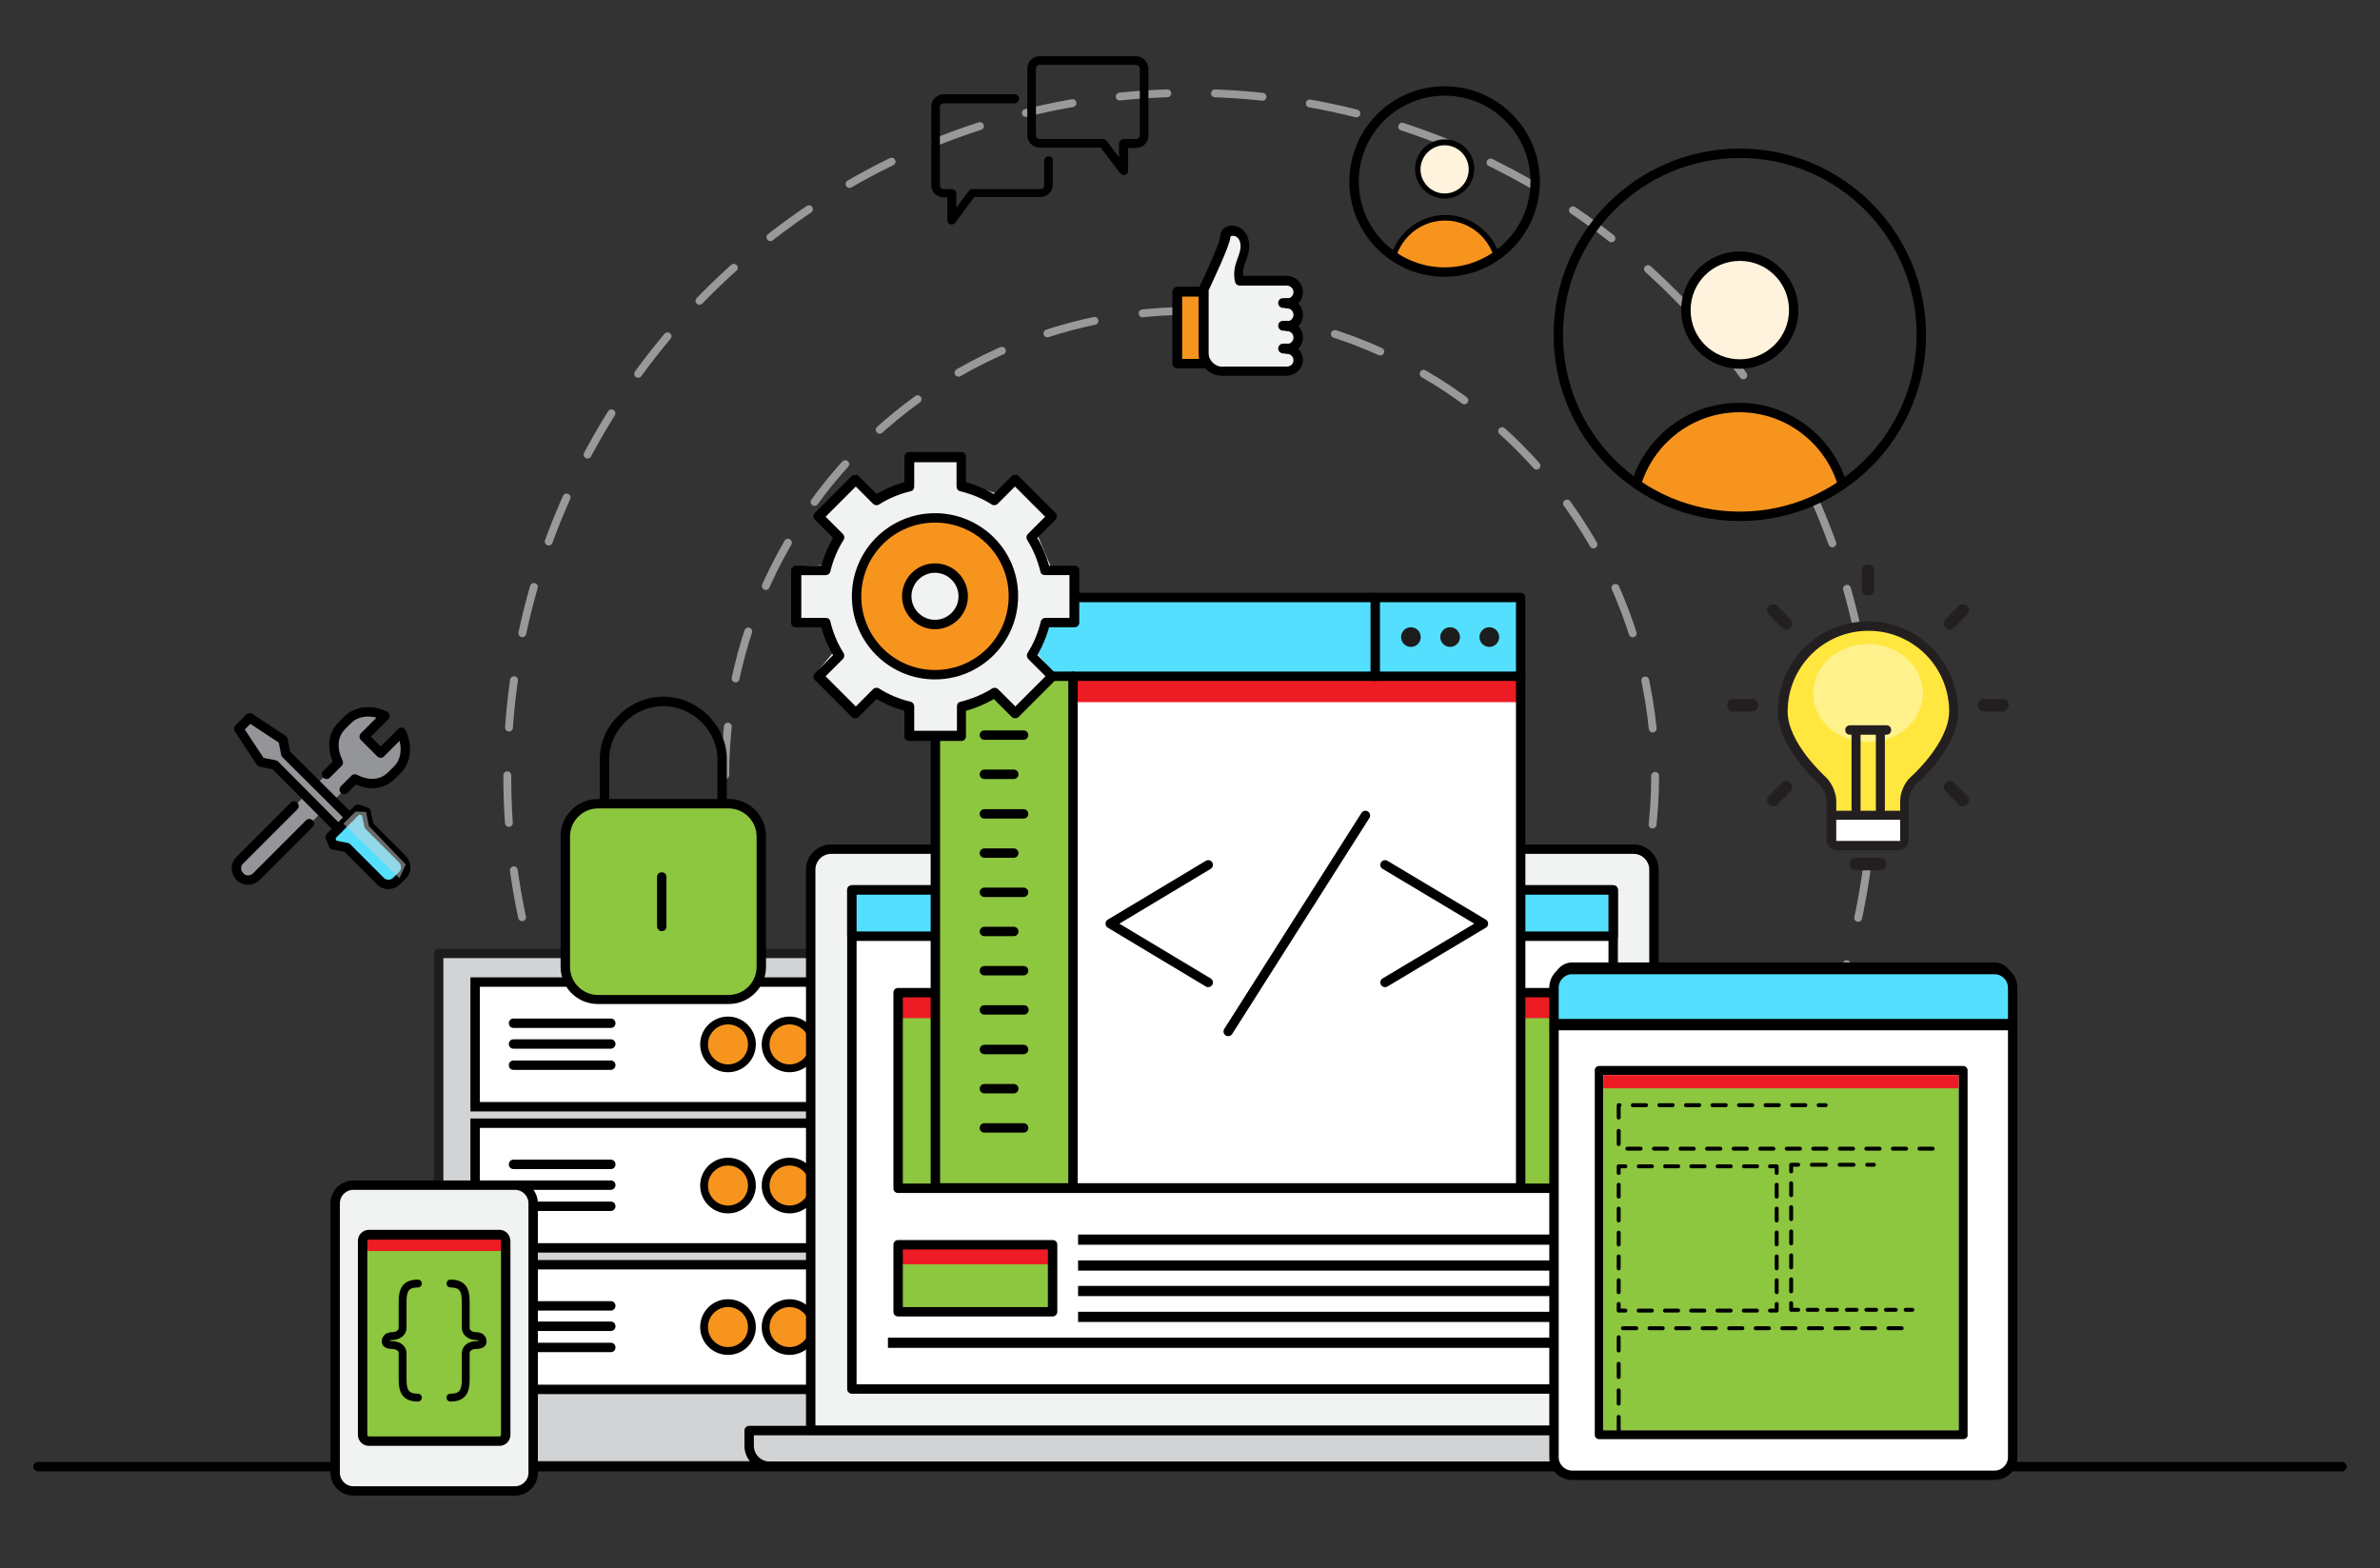 <?xml version="1.0" encoding="utf-8"?>
<!-- Generator: Adobe Illustrator 19.0.0, SVG Export Plug-In . SVG Version: 6.00 Build 0)  -->
<svg version="1.1" xmlns="http://www.w3.org/2000/svg" xmlns:xlink="http://www.w3.org/1999/xlink" x="0px" y="0px" width="607.1px"
	 height="400px" viewBox="0 0 607.1 400" enable-background="new 0 0 607.1 400" xml:space="preserve">
<rect x="0" y="0" width="607.1" height="400" fill="#333333" stroke="none"/>
<g id="WebSolutions">
	<g id="XMLID_168_">
		<g id="XMLID_33451_">
			<g id="XMLID_33455_" opacity="0.5">
				
					<circle id="XMLID_673_" fill="none" stroke="#FFFFFF" stroke-width="2" stroke-linecap="round" stroke-linejoin="round" stroke-dasharray="12.165,12.165,12.165,12.165,12.165,12.165" cx="303.6" cy="197.9" r="174.2"/>
			</g>
			<g id="XMLID_33452_" opacity="0.5">
				
					<circle id="XMLID_671_" fill="none" stroke="#FFFFFF" stroke-width="2" stroke-linecap="round" stroke-linejoin="round" stroke-dasharray="12.425,12.425,12.425,12.425,12.425,12.425" cx="303.6" cy="197.9" r="118.6"/>
			</g>
		</g>
		<g id="XMLID_1332_">
			<g id="XMLID_32832_">
				
					<rect id="XMLID_33448_" x="111.9" y="243.2" fill="#D1D3D4" stroke="#1D1D1D" stroke-width="2.4" stroke-linecap="round" stroke-linejoin="round" stroke-miterlimit="10" width="113" height="130.7"/>
				<g id="XMLID_32837_">
					<g id="XMLID_32838_">
						<g id="XMLID_33018_">
							<g id="XMLID_33377_">
								<path id="XMLID_33378_" fill="#FFFFFF" stroke="#000000" stroke-width="2.4" stroke-miterlimit="10" d="M217.2,318.3h-96
									v-31.8h96V318.3z"/>
							</g>
							<g id="XMLID_33375_">
								
									<circle id="XMLID_33376_" fill="#F7941E" stroke="#000000" stroke-width="2" stroke-miterlimit="10" cx="185.7" cy="302.4" r="6.1"/>
							</g>
							<g id="XMLID_33371_">
								<path id="XMLID_33372_" d="M155.8,298.2H131c-0.7,0-1.2-0.5-1.2-1.2l0,0c0-0.7,0.5-1.2,1.2-1.2h24.8c0.7,0,1.2,0.5,1.2,1.2
									l0,0C157,297.7,156.5,298.2,155.8,298.2z"/>
							</g>
							<g id="XMLID_33187_">
								<path id="XMLID_33188_" d="M155.8,303.5H131c-0.7,0-1.2-0.5-1.2-1.2l0,0c0-0.7,0.5-1.2,1.2-1.2h24.8c0.7,0,1.2,0.5,1.2,1.2
									l0,0C157,302.9,156.5,303.5,155.8,303.5z"/>
							</g>
							<g id="XMLID_33021_">
								<path id="XMLID_33022_" d="M155.8,308.9H131c-0.7,0-1.2-0.5-1.2-1.2l0,0c0-0.7,0.5-1.2,1.2-1.2h24.8c0.7,0,1.2,0.5,1.2,1.2
									l0,0C157,308.3,156.5,308.9,155.8,308.9z"/>
							</g>
							<g id="XMLID_33019_">
								
									<circle id="XMLID_33020_" fill="#F7941E" stroke="#000000" stroke-width="2" stroke-miterlimit="10" cx="201.4" cy="302.4" r="6.1"/>
							</g>
						</g>
						<g id="XMLID_32857_">
							<g id="XMLID_33015_">
								<path id="XMLID_33016_" fill="#FFFFFF" stroke="#000000" stroke-width="2.4" stroke-miterlimit="10" d="M217.2,354.4h-96
									v-31.8h96V354.4z"/>
							</g>
							<g id="XMLID_32918_">
								
									<circle id="XMLID_32977_" fill="#F7941E" stroke="#000000" stroke-width="2" stroke-miterlimit="10" cx="185.7" cy="338.5" r="6.1"/>
							</g>
							<g id="XMLID_32916_">
								<path id="XMLID_32917_" d="M155.8,334.3H131c-0.7,0-1.2-0.5-1.2-1.2l0,0c0-0.7,0.5-1.2,1.2-1.2h24.8c0.7,0,1.2,0.5,1.2,1.2
									l0,0C157,333.7,156.5,334.3,155.8,334.3z"/>
							</g>
							<g id="XMLID_32914_">
								<path id="XMLID_32915_" d="M155.8,339.5H131c-0.7,0-1.2-0.5-1.2-1.2v0c0-0.7,0.5-1.2,1.2-1.2h24.8c0.7,0,1.2,0.5,1.2,1.2v0
									C157,339,156.5,339.5,155.8,339.5z"/>
							</g>
							<g id="XMLID_32860_">
								<path id="XMLID_32868_" d="M155.8,344.9H131c-0.7,0-1.2-0.5-1.2-1.2l0,0c0-0.7,0.5-1.2,1.2-1.2h24.8c0.7,0,1.2,0.5,1.2,1.2
									l0,0C157,344.4,156.5,344.9,155.8,344.9z"/>
							</g>
							<g id="XMLID_32858_">
								
									<circle id="XMLID_32859_" fill="#F7941E" stroke="#000000" stroke-width="2" stroke-miterlimit="10" cx="201.4" cy="338.5" r="6.1"/>
							</g>
						</g>
						<g id="XMLID_32839_">
							<g id="XMLID_32854_">
								<path id="XMLID_32855_" fill="#FFFFFF" stroke="#000000" stroke-width="2.4" stroke-miterlimit="10" d="M217.2,282.3h-96
									v-31.8h96V282.3z"/>
							</g>
							<g id="XMLID_32852_">
								
									<circle id="XMLID_32853_" fill="#F7941E" stroke="#000000" stroke-width="2" stroke-miterlimit="10" cx="185.7" cy="266.4" r="6.1"/>
							</g>
							<g id="XMLID_32848_">
								<path id="XMLID_32850_" d="M155.8,262.2H131c-0.7,0-1.2-0.5-1.2-1.2l0,0c0-0.7,0.5-1.2,1.2-1.2h24.8c0.7,0,1.2,0.5,1.2,1.2
									l0,0C157,261.7,156.5,262.2,155.8,262.2z"/>
							</g>
							<g id="XMLID_32844_">
								<path id="XMLID_32847_" d="M155.8,267.5H131c-0.7,0-1.2-0.5-1.2-1.2l0,0c0-0.7,0.5-1.2,1.2-1.2h24.8c0.7,0,1.2,0.5,1.2,1.2
									l0,0C157,266.9,156.5,267.5,155.8,267.5z"/>
							</g>
							<g id="XMLID_32842_">
								<path id="XMLID_32843_" d="M155.8,272.9H131c-0.7,0-1.2-0.5-1.2-1.2l0,0c0-0.7,0.5-1.2,1.2-1.2h24.8c0.7,0,1.2,0.5,1.2,1.2
									l0,0C157,272.3,156.5,272.9,155.8,272.9z"/>
							</g>
							<g id="XMLID_32840_">
								
									<circle id="XMLID_32841_" fill="#F7941E" stroke="#000000" stroke-width="2" stroke-miterlimit="10" cx="201.4" cy="266.4" r="6.1"/>
							</g>
						</g>
					</g>
				</g>
			</g>
			<g id="XMLID_637_">
				<g id="XMLID_648_">
					<g id="XMLID_649_">
						<g id="XMLID_653_">
							<g id="XMLID_656_">
								<g id="XMLID_765_">
									<path id="XMLID_804_" fill="#8DC63F" d="M152.6,254.4l-5.5-1.8l-3.4-4v-5.2l0.6-33.7l5.9-4.7l14.3-0.5l24.1,0.1l5,5.8
										c0,0,1.5,14.1,1.2,14.6s-0.5,24.7-0.6,25.2c-0.1,0.4-4.4,3.1-5,3.5s-27,0.5-27.4,0.8S152.6,254.4,152.6,254.4z"/>
								</g>
							</g>
						</g>
					</g>
				</g>
				<path id="XMLID_641_" stroke="#000000" stroke-width="0.4" stroke-miterlimit="10" d="M195.2,213.3c0-5.2-4.2-9.3-9.3-9.3h-33.4
					c-5.1,0-9.3,4.2-9.3,9.3v33.3c0,5.2,4.2,9.3,9.3,9.3h33.4c5.1,0,9.3-4.2,9.3-9.3V213.3z M193.2,246.6c0,4.1-3.3,7.4-7.4,7.4
					h-33.2c-4.1,0-7.4-3.3-7.4-7.4v-33.2c0-4.1,3.3-7.4,7.4-7.4h33.2c4.1,0,7.4,3.3,7.4,7.4V246.6z"/>
				<path id="XMLID_640_" stroke="#000000" stroke-width="0.4" stroke-miterlimit="10" d="M168.8,222.7c-0.6,0-1,0.4-1,1v12.6
					c0,0.5,0.4,1,1,1c0.6,0,1-0.4,1-1v-12.6C169.8,223.1,169.4,222.7,168.8,222.7z"/>
				<path id="XMLID_639_" stroke="#000000" stroke-width="0.4" stroke-miterlimit="10" d="M169.2,179.9c7.5,0,14,6.3,14,13.7v11.2h2
					v-11.2c0-8.5-7.4-15.7-16-15.7c-8.6,0-16,7.2-16,15.7v11.2h2v-11.2C155.2,186.2,161.7,179.9,169.2,179.9z"/>
			</g>
		</g>
		<g id="XMLID_31843_">
			<g id="XMLID_31861_">
				<g id="XMLID_32686_">
					
						<path id="XMLID_32687_" fill="#D1D3D4" stroke="#000000" stroke-width="2.4" stroke-linecap="round" stroke-linejoin="round" stroke-miterlimit="10" d="
						M196.3,374c-2.9,0-5.2-2.4-5.2-5.2v-3.9h246.7v3.9c0,2.9-2.4,5.2-5.2,5.2H196.3z"/>
				</g>
				<g id="XMLID_32682_">
					<path id="XMLID_32683_" d="M206.8,364.8H422v-143c0-2.9-2.4-5.2-5.2-5.2H212c-2.9,0-5.2,2.4-5.2,5.2V364.8z"/>
				</g>
				<g id="XMLID_32664_">
					<path id="XMLID_32665_" fill="#F1F2F2" stroke="#000000" stroke-width="2.4" stroke-miterlimit="10" d="M206.8,364.8v-143
						c0-2.9,2.4-5.2,5.2-5.2h204.7c2.9,0,5.2,2.4,5.2,5.2v143H206.8z"/>
				</g>
				<g id="XMLID_32658_">
					
						<rect id="XMLID_32659_" x="217.3" y="227" fill="#FFFFFF" stroke="#000000" stroke-width="2.4" stroke-linecap="round" stroke-linejoin="round" stroke-miterlimit="10" width="194.2" height="127.3"/>
				</g>
				<g id="XMLID_32604_">
					<g id="XMLID_32656_">
						<rect id="XMLID_32657_" x="275" y="314.9" width="126" height="2.6"/>
					</g>
					<g id="XMLID_32654_">
						<rect id="XMLID_32655_" x="275" y="321.5" width="126" height="2.6"/>
					</g>
					<g id="XMLID_32613_">
						<rect id="XMLID_32615_" x="275" y="328" width="126" height="2.6"/>
					</g>
					<g id="XMLID_32608_">
						<rect id="XMLID_32609_" x="275" y="334.6" width="126" height="2.6"/>
					</g>
					<g id="XMLID_32606_">
						<rect id="XMLID_32607_" x="226.5" y="341.2" width="174.5" height="2.6"/>
					</g>
				</g>
				<rect id="XMLID_1335_" x="229.1" y="253.2" fill="#8DC63F" width="170.6" height="49.9"/>
				<g id="XMLID_32414_">
					<rect id="XMLID_32415_" x="229.2" y="254.2" fill="#ED1C24" width="170.2" height="5.5"/>
				</g>
				<g id="XMLID_32064_">
					
						<rect id="XMLID_32065_" x="217.3" y="227" fill="#54DFFF" stroke="#000000" stroke-width="2.4" stroke-linecap="round" stroke-linejoin="round" stroke-miterlimit="10" width="194.2" height="11.8"/>
				</g>
				<rect id="XMLID_636_" x="229.1" y="317.5" fill="#8DC63F" width="39.4" height="17.1"/>
				<g id="XMLID_31863_">
					<rect id="XMLID_31864_" x="230" y="318.3" fill="#ED1C24" width="37.8" height="4.2"/>
				</g>
				<path id="XMLID_1350_" d="M399.7,304.3H229.1c-0.7,0-1.2-0.5-1.2-1.2v-49.9c0-0.7,0.5-1.2,1.2-1.2h170.6c0.7,0,1.2,0.5,1.2,1.2
					v49.9C400.9,303.8,400.3,304.3,399.7,304.3z M230.3,301.9h168.2v-47.5H230.3V301.9z"/>
				<path id="XMLID_633_" d="M268.5,335.8h-39.4c-0.7,0-1.2-0.5-1.2-1.2v-17.1c0-0.7,0.5-1.2,1.2-1.2h39.4c0.7,0,1.2,0.5,1.2,1.2
					v17.1C269.7,335.3,269.1,335.8,268.5,335.8z M230.3,333.4h37v-14.7h-37V333.4z"/>
			</g>
		</g>
		<path id="XMLID_3313_" d="M597.4,375.3H9.7c-0.6,0-1.2-0.5-1.2-1.2l0,0c0-0.6,0.5-1.2,1.2-1.2h587.7c0.6,0,1.2,0.5,1.2,1.2l0,0
			C598.6,374.8,598,375.3,597.4,375.3z"/>
		<g id="XMLID_1643_">
			<g id="XMLID_1596_">
				<g id="XMLID_1776_">
					<rect id="XMLID_1803_" x="238.6" y="152.4" fill="#FFFFFF" width="149.3" height="150.6"/>
					<rect id="XMLID_1802_" x="238.6" y="172.5" fill="#ED1C24" width="149.3" height="6.6"/>
					<rect id="XMLID_1801_" x="238.6" y="152.4" fill="#8DC63F" width="35.1" height="150.6"/>
					<rect id="XMLID_1800_" x="239.3" y="152.4" fill="#54DFFF" width="147.9" height="20"/>
					<g id="XMLID_1778_">
						
							<line id="XMLID_1799_" fill="none" stroke="#000000" stroke-width="2.4" stroke-linecap="round" stroke-linejoin="round" stroke-miterlimit="10" x1="238.6" y1="172.5" x2="387.9" y2="172.5"/>
						
							<line id="XMLID_1798_" fill="none" stroke="#1D1D1D" stroke-width="5.011" stroke-linecap="round" stroke-linejoin="round" stroke-miterlimit="10" x1="359.9" y1="162.5" x2="359.9" y2="162.5"/>
						
							<line id="XMLID_1797_" fill="none" stroke="#1D1D1D" stroke-width="5.011" stroke-linecap="round" stroke-linejoin="round" stroke-miterlimit="10" x1="369.9" y1="162.5" x2="369.9" y2="162.5"/>
						
							<line id="XMLID_1796_" fill="none" stroke="#1D1D1D" stroke-width="5.011" stroke-linecap="round" stroke-linejoin="round" stroke-miterlimit="10" x1="379.9" y1="162.5" x2="379.9" y2="162.5"/>
						<g id="XMLID_1792_">
							
								<line id="XMLID_1795_" fill="none" stroke="#000000" stroke-width="2.4" stroke-linecap="round" stroke-linejoin="round" stroke-miterlimit="10" x1="348.3" y1="208" x2="313.3" y2="263.1"/>
							
								<polyline id="XMLID_1794_" fill="none" stroke="#000000" stroke-width="2.4" stroke-linecap="round" stroke-linejoin="round" stroke-miterlimit="10" points="
								308.2,250.6 283.2,235.6 308.2,220.6 							"/>
							
								<polyline id="XMLID_1793_" fill="none" stroke="#000000" stroke-width="2.4" stroke-linecap="round" stroke-linejoin="round" stroke-miterlimit="10" points="
								353.3,250.6 378.4,235.6 353.3,220.6 							"/>
						</g>
						
							<line id="XMLID_1789_" fill="none" stroke="#000000" stroke-width="2.4" stroke-linecap="round" stroke-linejoin="round" stroke-miterlimit="10" x1="350.8" y1="152.4" x2="350.8" y2="172.5"/>
						
							<line id="XMLID_1788_" fill="none" stroke="#000000" stroke-width="2.4" stroke-linecap="round" stroke-linejoin="round" stroke-miterlimit="10" x1="251.1" y1="187.5" x2="261.1" y2="187.5"/>
						
							<line id="XMLID_1787_" fill="none" stroke="#000000" stroke-width="2.4" stroke-linecap="round" stroke-linejoin="round" stroke-miterlimit="10" x1="251.1" y1="197.5" x2="258.6" y2="197.5"/>
						
							<line id="XMLID_1786_" fill="none" stroke="#000000" stroke-width="2.4" stroke-linecap="round" stroke-linejoin="round" stroke-miterlimit="10" x1="251.1" y1="207.6" x2="261.1" y2="207.6"/>
						
							<line id="XMLID_1785_" fill="none" stroke="#000000" stroke-width="2.4" stroke-linecap="round" stroke-linejoin="round" stroke-miterlimit="10" x1="251.1" y1="217.6" x2="258.6" y2="217.6"/>
						
							<line id="XMLID_1784_" fill="none" stroke="#000000" stroke-width="2.4" stroke-linecap="round" stroke-linejoin="round" stroke-miterlimit="10" x1="251.1" y1="227.6" x2="261.1" y2="227.6"/>
						
							<line id="XMLID_1783_" fill="none" stroke="#000000" stroke-width="2.4" stroke-linecap="round" stroke-linejoin="round" stroke-miterlimit="10" x1="251.1" y1="237.6" x2="258.6" y2="237.6"/>
						
							<line id="XMLID_1782_" fill="none" stroke="#000000" stroke-width="2.4" stroke-linecap="round" stroke-linejoin="round" stroke-miterlimit="10" x1="251.1" y1="247.6" x2="261.1" y2="247.6"/>
						
							<line id="XMLID_1781_" fill="none" stroke="#000000" stroke-width="2.4" stroke-linecap="round" stroke-linejoin="round" stroke-miterlimit="10" x1="251.1" y1="257.6" x2="261.2" y2="257.6"/>
						
							<line id="XMLID_1640_" fill="none" stroke="#000000" stroke-width="2.4" stroke-linecap="round" stroke-linejoin="round" stroke-miterlimit="10" x1="251.1" y1="267.7" x2="261.1" y2="267.7"/>
						
							<line id="XMLID_1639_" fill="none" stroke="#000000" stroke-width="2.4" stroke-linecap="round" stroke-linejoin="round" stroke-miterlimit="10" x1="251.1" y1="277.7" x2="258.6" y2="277.7"/>
						
							<line id="XMLID_1638_" fill="none" stroke="#000000" stroke-width="2.4" stroke-linecap="round" stroke-linejoin="round" stroke-miterlimit="10" x1="251.1" y1="287.7" x2="261.1" y2="287.7"/>
						
							<line id="XMLID_1780_" fill="none" stroke="#000000" stroke-width="2.4" stroke-linecap="round" stroke-linejoin="round" stroke-miterlimit="10" x1="273.7" y1="172.5" x2="273.7" y2="303"/>
					</g>
				</g>
				
					<rect id="XMLID_1772_" x="238.6" y="152.4" fill="none" stroke="#000000" stroke-width="2.4" stroke-linecap="round" stroke-linejoin="round" stroke-miterlimit="10" width="149.3" height="150.6"/>
			</g>
			<g id="XMLID_1637_">
				<g id="XMLID_1644_">
					<path id="XMLID_1751_" fill="#F1F2F2" stroke="#F1F2F2" stroke-miterlimit="10" d="M231.8,187.3h13v-7.1l9.3-4.3l5.8,5.2l8.6-9
						c0,0-4.9-5.7-4.6-5.6s3.3-7.1,3.3-7.1l6.6-0.1v-14h-6l-3.9-9.3l4.6-4l-10-9.5l-4.4,3.9l-9.4-3.1v-6.1h-13v6l-8.8,4.1l-5-5.5
						l-9,10.1l4.6,4.8l-2.9,7.9l-8,0.5v13l7.5,1.1l3.4,6.9l-4.9,5.8l9.1,9.9l5.6-5l8.3,2.8V187.3z"/>
					<g id="XMLID_1645_">
						<circle id="XMLID_1750_" fill="#F7941E" cx="238.5" cy="152.1" r="20"/>
						<circle id="XMLID_1749_" fill="#F1F2F2" cx="238.5" cy="152.1" r="7.3"/>
						<g id="XMLID_1730_">
							<path id="XMLID_1741_" d="M275.3,158.8v-13.3c0-0.7-0.5-1.2-1.2-1.2h-6.5l-0.2-0.7c-0.6-2-1.4-3.9-2.4-5.7l-0.4-0.7l4.6-4.6
								c0.2-0.2,0.4-0.5,0.4-0.9s-0.1-0.6-0.4-0.9l-9.4-9.4c-0.4-0.4-1.3-0.4-1.7,0l-4.6,4.6l-0.7-0.4c-1.8-1-3.7-1.8-5.7-2.4
								l-0.7-0.2v-6.5c0-0.7-0.5-1.2-1.2-1.2h-13.3c-0.7,0-1.2,0.5-1.2,1.2v6.5l-0.7,0.2c-2,0.6-3.9,1.4-5.7,2.4l-0.7,0.4l-4.6-4.6
								c-0.4-0.4-1.3-0.4-1.7,0l-9.4,9.4c-0.2,0.2-0.4,0.5-0.4,0.9c0,0.3,0.1,0.6,0.4,0.9l4.6,4.6l-0.4,0.7c-1,1.8-1.8,3.7-2.4,5.7
								l-0.2,0.7H203c-0.7,0-1.2,0.5-1.2,1.2v13.3c0,0.7,0.5,1.2,1.2,1.2h6.5l0.2,0.7c0.6,2,1.4,3.9,2.4,5.7l0.4,0.7l-4.6,4.6
								c-0.2,0.2-0.4,0.5-0.4,0.9s0.1,0.6,0.4,0.9l9.4,9.4c0.4,0.4,1.3,0.4,1.7,0l4.6-4.6l0.7,0.4c1.8,1,3.7,1.8,5.7,2.4l0.7,0.2
								v6.5c0,0.7,0.5,1.2,1.2,1.2h13.3c0.7,0,1.2-0.5,1.2-1.2v-6.5l0.7-0.2c2-0.6,3.9-1.4,5.7-2.4l0.7-0.4l4.6,4.6
								c0.4,0.4,1.3,0.4,1.7,0l9.4-9.4c0.2-0.2,0.4-0.5,0.4-0.9s-0.1-0.6-0.4-0.9l-4.6-4.6l0.4-0.7c1-1.8,1.8-3.7,2.4-5.7l0.2-0.7
								h6.5C274.8,160,275.3,159.5,275.3,158.8z M272.9,157.6h-6.2c-0.6,0-1.1,0.4-1.2,0.9c-0.7,2.9-1.8,5.6-3.4,8.1
								c-0.3,0.5-0.2,1.1,0.2,1.5l4.4,4.4l-7.7,7.7l-4.4-4.4c-0.4-0.4-1-0.5-1.5-0.2c-2.5,1.6-5.3,2.7-8.1,3.4
								c-0.6,0.1-0.9,0.6-0.9,1.2v6.2h-10.9v-6.2c0-0.6-0.4-1.1-0.9-1.2c-2.9-0.7-5.6-1.8-8.1-3.4c-0.5-0.3-1.1-0.2-1.5,0.2
								l-4.4,4.4l-7.7-7.7l4.4-4.4c0.4-0.4,0.5-1,0.2-1.5c-1.6-2.5-2.7-5.2-3.4-8.1c-0.1-0.6-0.6-0.9-1.2-0.9h-6.2v-10.9h6.2
								c0.6,0,1.1-0.4,1.2-0.9c0.7-2.9,1.8-5.6,3.4-8.1c0.3-0.5,0.2-1.1-0.2-1.5l-4.4-4.4l7.7-7.7l4.4,4.4c0.4,0.4,1,0.5,1.5,0.2
								c2.5-1.6,5.2-2.7,8.1-3.4c0.6-0.1,0.9-0.6,0.9-1.2v-6.2H244v6.2c0,0.6,0.4,1.1,0.9,1.2c2.9,0.7,5.6,1.8,8.1,3.4
								c0.5,0.3,1.1,0.2,1.5-0.2l4.4-4.4l7.7,7.7l-4.4,4.4c-0.4,0.4-0.5,1-0.2,1.5c1.6,2.5,2.7,5.3,3.4,8.1c0.1,0.6,0.6,0.9,1.2,0.9
								h6.2V157.6z"/>
							<path id="XMLID_1734_" d="M238.5,130.9c-11.7,0-21.2,9.5-21.2,21.2c0,11.7,9.5,21.2,21.2,21.2s21.2-9.5,21.2-21.2
								C259.8,140.4,250.2,130.9,238.5,130.9z M238.5,170.9c-10.4,0-18.8-8.4-18.8-18.8s8.4-18.8,18.8-18.8s18.8,8.4,18.8,18.8
								S248.9,170.9,238.5,170.9z"/>
							<path id="XMLID_1731_" d="M238.5,143.7c-4.7,0-8.4,3.8-8.4,8.4s3.8,8.4,8.4,8.4s8.4-3.8,8.4-8.4S243.2,143.7,238.5,143.7z
								 M238.5,158.1c-3.3,0-6-2.7-6-6s2.7-6,6-6s6,2.7,6,6S241.8,158.1,238.5,158.1z"/>
						</g>
					</g>
				</g>
			</g>
		</g>
		<g id="XMLID_2807_">
			<g id="XMLID_36932_">
				<g id="XMLID_36942_">
					<g id="XMLID_36943_">
						<g id="XMLID_36947_">
							<g id="XMLID_36948_">
								<g id="XMLID_37060_">
									<path id="XMLID_37061_" d="M396.4,259.3h117v-9.2c0-2.5-2.1-4.6-4.6-4.6H401c-2.5,0-4.6,2.1-4.6,4.6V259.3z"/>
								</g>
								<g id="XMLID_37055_">
									
										<path id="XMLID_37056_" fill="#54DFFF" stroke="#000000" stroke-width="2.4" stroke-linecap="round" stroke-linejoin="round" stroke-miterlimit="10" d="
										M396.4,261.1v-9.2c0-2.5,2.1-4.6,4.6-4.6h107.8c2.5,0,4.6,2.1,4.6,4.6v9.2H396.4z"/>
								</g>
								<g id="XMLID_37051_">
									<path id="XMLID_37052_" d="M396.4,261.6v110.1c0,2.5,2.1,4.6,4.6,4.6h107.8c2.5,0,4.6-2.1,4.6-4.6V261.6H396.4z"/>
								</g>
								<g id="XMLID_37049_">
									
										<path id="XMLID_37050_" fill="#FFFFFF" stroke="#000000" stroke-width="2.4" stroke-linecap="round" stroke-linejoin="round" stroke-miterlimit="10" d="
										M401,376.3c-2.5,0-4.6-2.1-4.6-4.6V261.6h117v110.1c0,2.5-2.1,4.6-4.6,4.6H401z"/>
								</g>
								<g id="XMLID_37043_">
									<path id="XMLID_37044_" d="M500.8,367.1h-92.9c-0.6,0-1.1-0.5-1.1-1.1V273c0-0.6,0.5-1.1,1.1-1.1h92.9
										c0.6,0,1.1,0.5,1.1,1.1V366C502,366.6,501.4,367.1,500.8,367.1z M409,364.8h90.6v-90.6H409V364.8z"/>
								</g>
								<g id="XMLID_37031_">
									<rect id="XMLID_37032_" x="409" y="275.1" fill="#8DC63F" width="90.6" height="89.7"/>
								</g>
								<g id="XMLID_36965_">
									<rect id="XMLID_37030_" x="409" y="274.2" fill="#ED1C24" width="90.6" height="3.4"/>
								</g>
							</g>
						</g>
					</g>
				</g>
				
					<polyline id="XMLID_36936_" fill="none" stroke="#000000" stroke-linecap="round" stroke-linejoin="round" stroke-miterlimit="10" stroke-dasharray="3.386,3.386,3.386,3.386,3.386,3.386" points="
					493,293 412.9,293 412.9,281.9 465.7,281.9 				"/>
				<g id="XMLID_36934_">
					<g id="XMLID_691_">
						<polyline id="XMLID_709_" fill="none" stroke="#000000" stroke-linecap="round" stroke-linejoin="round" points="451.5,334.3 
							453.2,334.3 453.2,332.6 						"/>
						
							<line id="XMLID_708_" fill="none" stroke="#000000" stroke-linecap="round" stroke-linejoin="round" stroke-dasharray="3.041,3.041,3.041,3.041" x1="453.2" y1="329.6" x2="453.2" y2="319"/>
						
							<line id="XMLID_707_" fill="none" stroke="#000000" stroke-linecap="round" stroke-linejoin="round" stroke-dasharray="3.041,3.041,3.041,3.041,3.041,3.041" x1="453.2" y1="317.4" x2="453.2" y2="300.7"/>
						<polyline id="XMLID_700_" fill="none" stroke="#000000" stroke-linecap="round" stroke-linejoin="round" points="453.2,299.2 
							453.2,297.5 451.5,297.5 						"/>
						
							<line id="XMLID_699_" fill="none" stroke="#000000" stroke-linecap="round" stroke-linejoin="round" stroke-dasharray="3.354,3.354,3.354,3.354" x1="448.2" y1="297.5" x2="436.4" y2="297.5"/>
						
							<line id="XMLID_698_" fill="none" stroke="#000000" stroke-linecap="round" stroke-linejoin="round" stroke-dasharray="3.354,3.354,3.354,3.354,3.354,3.354" x1="434.8" y1="297.5" x2="416.3" y2="297.5"/>
						<polyline id="XMLID_697_" fill="none" stroke="#000000" stroke-linecap="round" stroke-linejoin="round" points="414.6,297.5 
							412.9,297.5 412.9,299.2 						"/>
						
							<line id="XMLID_696_" fill="none" stroke="#000000" stroke-linecap="round" stroke-linejoin="round" stroke-dasharray="3.041,3.041,3.041,3.041" x1="412.9" y1="302.2" x2="412.9" y2="312.9"/>
						
							<line id="XMLID_695_" fill="none" stroke="#000000" stroke-linecap="round" stroke-linejoin="round" stroke-dasharray="3.041,3.041,3.041,3.041,3.041,3.041" x1="412.9" y1="314.4" x2="412.9" y2="331.1"/>
						<polyline id="XMLID_694_" fill="none" stroke="#000000" stroke-linecap="round" stroke-linejoin="round" points="412.9,332.6 
							412.9,334.3 414.6,334.3 						"/>
						
							<line id="XMLID_693_" fill="none" stroke="#000000" stroke-linecap="round" stroke-linejoin="round" stroke-dasharray="3.354,3.354,3.354,3.354" x1="418" y1="334.3" x2="429.7" y2="334.3"/>
						
							<line id="XMLID_692_" fill="none" stroke="#000000" stroke-linecap="round" stroke-linejoin="round" stroke-dasharray="3.354,3.354,3.354,3.354,3.354,3.354" x1="431.4" y1="334.3" x2="449.9" y2="334.3"/>
					</g>
				</g>
				
					<polyline id="XMLID_36933_" fill="none" stroke="#000000" stroke-linecap="round" stroke-linejoin="round" stroke-miterlimit="10" stroke-dasharray="3.386,3.386,3.386,3.386,3.386,3.386" points="
					412.9,364.8 412.9,338.8 486.9,338.8 				"/>
			</g>
			
				<path id="XMLID_34049_" fill="none" stroke="#000000" stroke-width="2.239" stroke-linecap="round" stroke-linejoin="round" stroke-miterlimit="10" stroke-dasharray="6.718,6.718,6.718,6.718,6.718,6.718" d="
				M394.1,343.4"/>
			<g id="XMLID_34048_">
				<g id="XMLID_680_">
					
						<line id="XMLID_706_" fill="none" stroke="#000000" stroke-linecap="round" stroke-linejoin="round" x1="478" y1="297.1" x2="476.3" y2="297.1"/>
					
						<line id="XMLID_705_" fill="none" stroke="#000000" stroke-linecap="round" stroke-linejoin="round" stroke-dasharray="3.538,3.538,3.538,3.538" x1="472.8" y1="297.1" x2="460.4" y2="297.1"/>
					<polyline id="XMLID_704_" fill="none" stroke="#000000" stroke-linecap="round" stroke-linejoin="round" points="458.7,297.1 
						456.9,297.1 456.9,298.8 					"/>
					
						<line id="XMLID_703_" fill="none" stroke="#000000" stroke-linecap="round" stroke-linejoin="round" stroke-dasharray="3.057,3.057,3.057,3.057" x1="456.9" y1="301.8" x2="456.9" y2="312.5"/>
					
						<line id="XMLID_702_" fill="none" stroke="#000000" stroke-linecap="round" stroke-linejoin="round" stroke-dasharray="3.057,3.057,3.057,3.057,3.057,3.057" x1="456.9" y1="314.1" x2="456.9" y2="330.9"/>
					<polyline id="XMLID_701_" fill="none" stroke="#000000" stroke-linecap="round" stroke-linejoin="round" points="456.9,332.4 
						456.9,334.1 458.7,334.1 					"/>
					
						<line id="XMLID_683_" fill="none" stroke="#000000" stroke-linecap="round" stroke-linejoin="round" stroke-dasharray="2.493,2.493,2.493,2.493" x1="461.1" y1="334.1" x2="469.9" y2="334.1"/>
					
						<line id="XMLID_682_" fill="none" stroke="#000000" stroke-linecap="round" stroke-linejoin="round" stroke-dasharray="2.493,2.493,2.493,2.493,2.493,2.493" x1="471.1" y1="334.1" x2="484.8" y2="334.1"/>
					
						<line id="XMLID_681_" fill="none" stroke="#000000" stroke-linecap="round" stroke-linejoin="round" x1="486.1" y1="334.1" x2="487.8" y2="334.1"/>
				</g>
			</g>
		</g>
		<g id="XMLID_1613_">
			<g id="XMLID_19855_">
				<g id="XMLID_30763_">
					<g id="XMLID_30803_">
						<g id="XMLID_30873_">
							<path id="XMLID_30926_" d="M90.1,302.3c-2.5,0-4.6,2.1-4.6,4.6v68.8c0,2.5,2.1,4.6,4.6,4.6h41.3c2.5,0,4.6-2.1,4.6-4.6v-68.8
								c0-2.5-2.1-4.6-4.6-4.6H90.1z"/>
						</g>
						<g id="XMLID_30871_">
							
								<path id="XMLID_30872_" fill="#F1F2F2" stroke="#000000" stroke-width="2.4" stroke-linecap="round" stroke-linejoin="round" stroke-miterlimit="10" d="
								M90.1,380.3c-2.5,0-4.6-2.1-4.6-4.6v-68.8c0-2.5,2.1-4.6,4.6-4.6h41.3c2.5,0,4.6,2.1,4.6,4.6v68.8c0,2.5-2.1,4.6-4.6,4.6
								H90.1z"/>
						</g>
						<path id="XMLID_628_" fill="#8DC63F" d="M94.1,367.6c-0.9,0-1.6-0.7-1.6-1.6v-49.4c0-0.9,0.7-1.6,1.6-1.6h33.3
							c0.9,0,1.6,0.7,1.6,1.6V366c0,0.9-0.7,1.6-1.6,1.6H94.1z"/>
						<g id="XMLID_30806_">
							<rect id="XMLID_30807_" x="92" y="315.7" fill="#ED1C24" width="37.3" height="3.4"/>
						</g>
						<path id="XMLID_617_" d="M127.4,316.1c0.2,0,0.4,0.2,0.4,0.4V366c0,0.2-0.2,0.4-0.4,0.4H94.1c-0.2,0-0.4-0.2-0.4-0.4v-49.4
							c0-0.2,0.2-0.4,0.4-0.4H127.4 M127.4,313.7H94.1c-1.6,0-2.8,1.3-2.8,2.8V366c0,1.6,1.3,2.8,2.8,2.8h33.3
							c1.6,0,2.8-1.3,2.8-2.8v-49.4C130.2,315,129,313.7,127.4,313.7L127.4,313.7z"/>
					</g>
				</g>
			</g>
			<g id="XMLID_8361_">
				
					<path id="XMLID_616_" fill="none" stroke="#000000" stroke-width="2" stroke-linecap="round" stroke-linejoin="round" stroke-miterlimit="10" d="
					M106.6,327.4c-3,0-3.9,1.5-3.9,4.5v6.8c0,1.3-1.3,2.1-2.6,2.1c-0.4,0-0.9,0.1-1.2,0.3c-0.2,0.2-0.5,0.5-0.5,0.9
					c0,0.4,0,0.6,0.3,0.8c0.2,0.2,1.1,0.3,1.4,0.3c1.3,0,2.6,0.7,2.6,2.1v6.8c0,3,0.9,4.5,3.9,4.5"/>
			</g>
			<g id="XMLID_614_">
				
					<path id="XMLID_615_" fill="none" stroke="#000000" stroke-width="2" stroke-linecap="round" stroke-linejoin="round" stroke-miterlimit="10" d="
					M114.9,327.4c3,0,3.9,1.5,3.9,4.5v6.8c0,1.3,1.3,2.1,2.6,2.1c0.4,0,0.9,0.1,1.2,0.3c0.2,0.2,0.5,0.5,0.5,0.9
					c0,0.4,0,0.6-0.3,0.8c-0.2,0.2-1.1,0.3-1.4,0.3c-1.3,0-2.6,0.7-2.6,2.1v6.8c0,3-0.9,4.5-3.9,4.5"/>
			</g>
		</g>
		<g id="XMLID_32692_">
			<g id="XMLID_32698_">
				<g id="XMLID_32699_">
					<g id="XMLID_32769_">
						<path id="XMLID_32771_" fill="#FFE73F" d="M467.8,207.3l-0.5-3c0-2.2-1.1-6.3-3.3-6.3c-1.3,0-8.7-8.6-8.7-16.4
							c0-11.2,10-21.5,21.2-21.5c11.2,0,21.6,10.4,21.6,21.5c0,7.9-9.7,17.3-9.8,17.4c-1.6,1.4-2.8,3.3-2.8,5.4l0,3H467.8z"/>
					</g>
					<g id="XMLID_32767_">
						<ellipse id="XMLID_32768_" fill="#FFF18C" cx="476.5" cy="176.8" rx="14" ry="12.5"/>
					</g>
					<g id="XMLID_32765_">
						<rect id="XMLID_32766_" x="468.1" y="208.8" fill="#FFFFFF" width="16.8" height="6.1"/>
					</g>
					<g id="XMLID_32763_">
						<path id="XMLID_32764_" fill="#231F20" d="M479.6,222h-6.2c-0.9,0-1.6-0.7-1.6-1.6l0,0c0-0.9,0.7-1.6,1.6-1.6h6.2
							c0.9,0,1.6,0.7,1.6,1.6l0,0C481.2,221.3,480.5,222,479.6,222z"/>
					</g>
					<g id="XMLID_32761_">
						<path id="XMLID_32762_" fill="#231F20" d="M476.5,151.9L476.5,151.9c-0.9,0-1.6-0.7-1.6-1.6v-4.7c0-0.9,0.7-1.6,1.6-1.6h0
							c0.9,0,1.6,0.7,1.6,1.6v4.7C478.1,151.2,477.4,151.9,476.5,151.9z"/>
					</g>
					<g id="XMLID_32759_">
						<path id="XMLID_32760_" fill="#231F20" d="M496.3,160.1L496.3,160.1c-0.6-0.6-0.6-1.6,0-2.2l3.3-3.3c0.6-0.6,1.6-0.6,2.2,0
							l0,0c0.6,0.6,0.6,1.6,0,2.2l-3.3,3.3C497.9,160.7,496.9,160.7,496.3,160.1z"/>
					</g>
					<g id="XMLID_32744_">
						<path id="XMLID_32745_" fill="#231F20" d="M510.8,181.5h-4.7c-0.9,0-1.6-0.7-1.6-1.6v0c0-0.9,0.7-1.6,1.6-1.6h4.7
							c0.9,0,1.6,0.7,1.6,1.6v0C512.3,180.8,511.6,181.5,510.8,181.5z"/>
					</g>
					<g id="XMLID_32727_">
						<path id="XMLID_32728_" fill="#231F20" d="M499.6,205.2l-3.3-3.3c-0.6-0.6-0.6-1.6,0-2.2l0,0c0.6-0.6,1.6-0.6,2.2,0l3.3,3.3
							c0.6,0.6,0.6,1.6,0,2.2l0,0C501.2,205.8,500.2,205.8,499.6,205.2z"/>
					</g>
					<g id="XMLID_32721_">
						<path id="XMLID_32722_" fill="#231F20" d="M451.2,205.2L451.2,205.2c-0.6-0.6-0.6-1.6,0-2.2l3.3-3.3c0.6-0.6,1.6-0.6,2.2,0
							l0,0c0.6,0.6,0.6,1.6,0,2.2l-3.3,3.3C452.8,205.8,451.8,205.8,451.2,205.2z"/>
					</g>
					<g id="XMLID_32703_">
						<path id="XMLID_32704_" fill="#231F20" d="M446.9,181.5h-4.7c-0.9,0-1.6-0.7-1.6-1.6v0c0-0.9,0.7-1.6,1.6-1.6h4.7
							c0.9,0,1.6,0.7,1.6,1.6v0C448.5,180.8,447.8,181.5,446.9,181.5z"/>
					</g>
					<g id="XMLID_32701_">
						<path id="XMLID_32702_" fill="#231F20" d="M454.5,160.1l-3.3-3.3c-0.6-0.6-0.6-1.6,0-2.2l0,0c0.6-0.6,1.6-0.6,2.2,0l3.3,3.3
							c0.6,0.6,0.6,1.6,0,2.2l0,0C456.1,160.7,455.1,160.7,454.5,160.1z"/>
					</g>
				</g>
			</g>
			<path id="XMLID_32693_" fill="#231F20" d="M499.5,181.5c0-12.7-10.3-23-23-23c-12.7,0-23,10.3-23,23c0,9.1,10.1,18.1,10.5,18.5
				c1,0.9,1.9,2.9,1.9,4.3v9.9c0,1.5,1.2,2.7,2.7,2.7h15.6c1.5,0,2.7-1.2,2.7-2.7v-9.9c0-1.4,0.9-3.4,1.9-4.3
				C489.4,199.6,499.5,190.6,499.5,181.5z M484.7,214.5h-16.3v-5.4h16.3V214.5z M474.6,206.8v-19.4h3.9v19.4H474.6z M487.4,198.2
				c-1.6,1.4-2.7,4-2.7,6.1v2.5h-3.9v-19.4h0.4c0.7,0,1.2-0.5,1.2-1.2s-0.5-1.2-1.2-1.2h-9.3c-0.7,0-1.2,0.5-1.2,1.2
				s0.5,1.2,1.2,1.2h0.4v19.4h-3.9v-2.5c0-2.1-1.2-4.7-2.7-6.1c-0.4-0.4-9.7-8.8-9.7-16.7c0-11.4,9.2-20.6,20.6-20.6
				c11.4,0,20.6,9.2,20.6,20.6C497.1,189.6,487.5,198.1,487.4,198.2z"/>
		</g>
		<g id="XMLID_32812_">
			<g id="XMLID_32814_">
				<g id="XMLID_32815_">
					<defs>
						<polygon id="XMLID_32816_" points="411.9,119.8 419.8,125.5 433.2,130.4 444.8,132.2 461.3,128.4 469.5,123.2 475.6,117.2 
							475.6,66 442.7,54.5 411.9,73.2 						"/>
					</defs>
					<clipPath id="XMLID_2_">
						<use xlink:href="#XMLID_32816_"  overflow="visible"/>
					</clipPath>
					<g id="XMLID_32817_" clip-path="url(#XMLID_2_)">
						<g id="XMLID_32824_">
							<path id="XMLID_32831_" fill="#FFF3DD" d="M440.6,93l-6.3-4.4l-3.6-4.2l-0.9-5.3l3.4-8.5l4.1-3l6.6-1.7c0,0,8.6,1.6,8.9,1.9
								c0.3,0.3,3.9,5.7,3.9,6.1c0,0.4,0.5,7.6,0.3,8c-0.2,0.4-2.5,6.4-2.7,6.7c-0.2,0.3-5.8,3.7-6.2,3.8
								C447.6,92.6,440.6,93,440.6,93z"/>
							<path id="XMLID_32825_" stroke="#000000" stroke-width="0.5" stroke-miterlimit="10" d="M443.8,64.4
								c-8.1,0-14.7,6.6-14.7,14.7c0,8.1,6.6,14.7,14.7,14.7c8.1,0,14.7-6.6,14.7-14.7C458.4,71,451.9,64.4,443.8,64.4z M443.8,91.9
								c-7.1,0-12.8-5.7-12.8-12.8c0-7.1,5.7-12.8,12.8-12.8c7.1,0,12.8,5.7,12.8,12.8C456.6,86.2,450.8,91.9,443.8,91.9z"/>
						</g>
						<g id="XMLID_32818_">
							<polygon id="XMLID_32821_" fill="#F7941E" points="415.8,131.7 472,131.7 470.4,123.5 466.7,116.1 458.9,108.6 452.5,106 
								442,103.9 430.9,107.4 422.8,114 418,123 							"/>
							<path id="XMLID_32819_" stroke="#000000" stroke-width="0.5" stroke-miterlimit="10" d="M417.2,131.4
								c0-14.6,11.9-26.5,26.5-26.5c14.6,0,26.5,11.9,26.5,26.5c0,0.5,0.4,0.9,0.9,0.9c0.5,0,0.9-0.4,0.9-0.9
								c0-15.7-12.8-28.4-28.4-28.4c-15.7,0-28.4,12.8-28.4,28.4c0,0.5,0.4,0.9,0.9,0.9C416.8,132.3,417.2,131.9,417.2,131.4z"/>
						</g>
					</g>
				</g>
			</g>
			
				<circle id="XMLID_32813_" fill="none" stroke="#000000" stroke-width="2.4" stroke-miterlimit="10" cx="443.8" cy="85.4" r="46.3"/>
		</g>
		<g id="XMLID_32789_">
			<g id="XMLID_32791_">
				<g id="XMLID_32792_">
					<defs>
						<polygon id="XMLID_32793_" points="352.6,63.5 356.6,66.4 363.3,68.8 369.1,69.7 377.3,67.8 381.4,65.2 384.5,62.2 
							384.5,36.6 368,30.9 352.6,40.2 						"/>
					</defs>
					<clipPath id="XMLID_3_">
						<use xlink:href="#XMLID_32793_"  overflow="visible"/>
					</clipPath>
					<g id="XMLID_32794_" clip-path="url(#XMLID_3_)">
						<g id="XMLID_32801_">
							<path id="XMLID_32811_" fill="#FFF3DD" d="M366.9,50.1l-3.2-2.2l-1.8-2.1l-0.5-2.6l1.7-4.2l2-1.5l3.3-0.9c0,0,4.3,0.8,4.4,1
								c0.2,0.2,2,2.9,2,3.1c0,0.2,0.3,3.8,0.2,4c-0.1,0.2-1.3,3.2-1.4,3.3c-0.1,0.2-2.9,1.9-3.1,1.9
								C370.5,49.9,366.9,50.1,366.9,50.1z"/>
							<path id="XMLID_32804_" stroke="#000000" stroke-width="0.5" stroke-miterlimit="10" d="M368.5,35.8c-4,0-7.3,3.3-7.3,7.3
								c0,4,3.3,7.3,7.3,7.3c4,0,7.3-3.3,7.3-7.3C375.9,39.1,372.6,35.8,368.5,35.8z M368.5,49.6c-3.5,0-6.4-2.9-6.4-6.4
								c0-3.5,2.9-6.4,6.4-6.4c3.5,0,6.4,2.9,6.4,6.4C374.9,46.7,372.1,49.6,368.5,49.6z"/>
						</g>
						<g id="XMLID_32795_">
							<polygon id="XMLID_32798_" fill="#F7941E" points="354.6,69.5 382.6,69.5 381.9,65.4 380,61.7 376.1,57.9 372.9,56.6 
								367.7,55.6 362.1,57.3 358.1,60.6 355.6,65.1 							"/>
							<path id="XMLID_32796_" stroke="#000000" stroke-width="0.5" stroke-miterlimit="10" d="M355.3,69.3c0-7.3,6-13.3,13.3-13.3
								c7.3,0,13.3,6,13.3,13.3c0,0.3,0.2,0.5,0.5,0.5s0.5-0.2,0.5-0.5c0-7.8-6.4-14.2-14.2-14.2s-14.2,6.4-14.2,14.2
								c0,0.3,0.2,0.5,0.5,0.5C355.1,69.8,355.3,69.6,355.3,69.3z"/>
						</g>
					</g>
				</g>
			</g>
			
				<circle id="XMLID_32790_" fill="none" stroke="#000000" stroke-width="2.4" stroke-miterlimit="10" cx="368.5" cy="46.3" r="23.1"/>
		</g>
		<g id="XMLID_5547_">
			<g id="XMLID_6823_">
				<g id="XMLID_7237_">
					<rect id="XMLID_7258_" x="301.3" y="75.4" fill="#F7941E" width="4.8" height="16.4"/>
				</g>
				<g id="XMLID_7223_">
					<path id="XMLID_7225_" fill="#F1F2F2" d="M311.9,93.7c-2.1,0-3.9-1.7-3.9-3.9V74.1c1.1-2.3,5.5-11.5,5.5-13.7
						c0-0.6,0.8-0.6,0.9-0.6c0.8,0,2.2,0.6,2.2,2.9c0,1-0.4,2-0.7,3c-0.6,1.6-1.3,3.5-0.7,6.1l0.8,0.1l12.3,0.7
						c1.1,0,1.9,0.9,1.9,1.9s-0.9,1.9-1.9,1.9v1.9c1.1,0,1.9,0.9,1.9,1.9s-0.9,1.9-1.9,1.9v1.9c1.1,0,1.9,0.9,1.9,1.9
						c0,1.1-0.9,1.9-1.9,1.9v1.9c1.1,0,1.9,0.9,1.9,1.9c0,1.1-0.9,1.9-1.9,1.9H311.9z"/>
				</g>
				<g id="XMLID_7211_">
					<path id="XMLID_7212_" stroke="#000000" stroke-width="0.5" stroke-miterlimit="10" d="M329.2,78.3h-1.9c-0.5,0-1-0.4-1-1
						s0.4-1,1-1h1.9c0.5,0,1,0.4,1,1S329.7,78.3,329.2,78.3z"/>
				</g>
				<g id="XMLID_7208_">
					<path id="XMLID_7209_" stroke="#000000" stroke-width="0.5" stroke-miterlimit="10" d="M329.2,84.1h-1.9c-0.5,0-1-0.4-1-1
						s0.4-1,1-1h1.9c0.5,0,1,0.4,1,1S329.7,84.1,329.2,84.1z"/>
				</g>
				<g id="XMLID_7036_">
					<path id="XMLID_7189_" stroke="#000000" stroke-width="0.5" stroke-miterlimit="10" d="M329.2,89.9h-1.9c-0.5,0-1-0.4-1-1
						c0-0.5,0.4-1,1-1h1.9c0.5,0,1,0.4,1,1C330.1,89.4,329.7,89.9,329.2,89.9z"/>
				</g>
				<g id="XMLID_6901_">
					<path id="XMLID_6927_" stroke="#000000" stroke-width="0.5" stroke-miterlimit="10" d="M307,93.7h-6.7c-0.5,0-1-0.4-1-1V74.4
						c0-0.5,0.4-1,1-1h6.7c0.5,0,1,0.4,1,1v18.3C308,93.3,307.6,93.7,307,93.7z M301.3,91.8h4.8V75.4h-4.8V91.8z"/>
				</g>
			</g>
			<g id="XMLID_5705_">
				<path id="XMLID_6575_" stroke="#000000" stroke-width="0.5" stroke-miterlimit="10" d="M328.2,95.6h-16.4
					c-3.2,0-5.8-2.6-5.8-5.8v-16c0-0.1,0-0.3,0.1-0.4c2.3-4.6,5.4-11.8,5.4-13.1c0-1.5,1.2-2.5,2.8-2.5c2,0,4.1,1.7,4.1,4.9
					c0,1.4-0.4,2.6-0.8,3.7c-0.5,1.3-1,2.6-0.7,4.2h11.3c2.1,0,3.9,1.7,3.9,3.9c0,1.1-0.5,2.2-1.3,2.9c0.8,0.7,1.3,1.7,1.3,2.9
					s-0.5,2.2-1.3,2.9c0.8,0.7,1.3,1.7,1.3,2.9s-0.5,2.2-1.3,2.9c0.8,0.7,1.3,1.7,1.3,2.9C332.1,93.9,330.3,95.6,328.2,95.6z
					 M308,74.1v15.8c0,2.1,1.7,3.9,3.9,3.9h16.4c1.1,0,1.9-0.9,1.9-1.9c0-1.1-0.9-1.9-1.9-1.9c-0.5,0-1-0.4-1-1c0-0.5,0.4-1,1-1
					c1.1,0,1.9-0.9,1.9-1.9c0-1.1-0.9-1.9-1.9-1.9c-0.5,0-1-0.4-1-1s0.4-1,1-1c1.1,0,1.9-0.9,1.9-1.9c0-1.1-0.9-1.9-1.9-1.9
					c-0.5,0-1-0.4-1-1s0.4-1,1-1c1.1,0,1.9-0.9,1.9-1.9s-0.9-1.9-1.9-1.9h-12.1c-0.4,0-0.8-0.3-0.9-0.7c-0.6-2.6,0.1-4.4,0.7-6.1
					c0.4-1,0.7-2,0.7-3c0-2.3-1.4-2.9-2.2-2.9c-0.1,0-0.9,0-0.9,0.6C313.5,62.5,309.1,71.7,308,74.1z"/>
			</g>
		</g>
		<g id="XMLID_32773_">
			<g id="XMLID_32787_">
				<path id="XMLID_32788_" stroke="#000000" stroke-width="0.5" stroke-miterlimit="10" d="M267.5,40.1c-0.5,0-0.9,0.4-0.9,0.9v6.3
					c0,0.6-0.5,1.2-1.2,1.2H248c-0.3,0-0.5,0.1-0.7,0.4l-3.6,4.8v-4.3c0-0.5-0.4-0.9-0.9-0.9h-2.1c-0.6,0-1.2-0.5-1.2-1.2v-20
					c0-0.6,0.5-1.2,1.2-1.2h18.1c0.5,0,0.9-0.4,0.9-0.9c0-0.5-0.4-0.9-0.9-0.9h-18.1c-1.6,0-2.9,1.3-2.9,2.9v20
					c0,1.6,1.3,2.9,2.9,2.9h1.2v6.1c0,0.4,0.2,0.7,0.6,0.8c0.1,0,0.2,0,0.3,0c0.3,0,0.5-0.1,0.7-0.4l4.9-6.6h17
					c1.6,0,2.9-1.3,2.9-2.9v-6.3C268.4,40.5,268,40.1,267.5,40.1z"/>
			</g>
			<g id="XMLID_32774_">
				<path id="XMLID_32775_" stroke="#000000" stroke-width="0.5" stroke-miterlimit="10" d="M289.8,14.6h-24.6
					c-1.6,0-2.9,1.3-2.9,2.9v17c0,1.6,1.3,2.9,2.9,2.9h15.7l5,6.6c0.2,0.2,0.4,0.4,0.7,0.4c0.1,0,0.2,0,0.3,0
					c0.4-0.1,0.6-0.5,0.6-0.8v-6.1h2.3c1.6,0,2.9-1.3,2.9-2.9v-17C292.7,16,291.4,14.6,289.8,14.6z M285.7,36.6v4.3l-3.6-4.8
					c-0.2-0.2-0.4-0.4-0.7-0.4h-16.2c-0.6,0-1.2-0.5-1.2-1.2v-17c0-0.6,0.5-1.2,1.2-1.2h24.6c0.6,0,1.2,0.5,1.2,1.2v17
					c0,0.6-0.5,1.2-1.2,1.2h-3.2C286.1,35.8,285.7,36.2,285.7,36.6z"/>
			</g>
		</g>
		<g id="XMLID_169_">
			<g id="XMLID_235_">
				<path id="XMLID_271_" fill="#939598" d="M59.8,221.6l2.8-3.6l23.2-23l-0.4-2.8l0.3-4.8l3.1-3.8l5.1-2l3.4,0.6l-4.9,5.9l4.9,4
					l5.6-4.5v4.6l-1.4,4.2c0,0-2.1,2-2.4,2.2c-0.3,0.2-2.6,2-3.1,1.9c-0.5-0.1-3.2-0.8-3.6-0.9s-2.6-0.1-2.6-0.1l-2.1,2.1l-13,12.8
					l-7.9,7.9l-3,2.2l-1.5-0.5l-1.4-0.7L59.8,221.6z"/>
				<polygon id="XMLID_262_" fill="#939598" points="86.1,211.1 70.1,195.1 66.5,194.4 61.2,185.6 63.1,183.7 72.2,188.7 
					72.4,191.5 89.5,208.2 				"/>
				<polygon id="XMLID_250_" fill="#54DFFF" points="84.2,212.7 91.5,206.5 93.6,207.9 94.1,210.7 103.5,220.5 102.6,223.4 
					100.5,225.3 97.6,225.3 94.8,222.8 88,216.1 84.9,215.6 				"/>
				<g id="XMLID_3832_">
					
						<path id="XMLID_5546_" fill="none" stroke="#000000" stroke-width="2.4" stroke-linecap="round" stroke-linejoin="round" stroke-miterlimit="10" d="
						M78.9,210.1l-13.5,13.5c-1.2,1.2-3.1,1.2-4.2,0l0,0"/>
					
						<path id="XMLID_5545_" fill="none" stroke="#000000" stroke-width="2.4" stroke-linecap="round" stroke-linejoin="round" stroke-miterlimit="10" d="
						M83.3,197.5l3-3c-1.6-3.3-1.7-6.8,1-9.5c0.2-0.2,1.1-1.1,1.4-1.4c2.5-2.5,6.5-2.5,9.5-1l-5.3,5.3l4.2,4.2l5.3-5.3
						c1.5,3.1,1.4,7.1-1,9.5c-0.3,0.3-1.2,1.2-1.4,1.4c-2.8,2.8-6.2,2.6-9.5,1l-2.7,2.7"/>
					
						<path id="XMLID_3977_" fill="none" stroke="#000000" stroke-width="2.4" stroke-linecap="round" stroke-linejoin="round" stroke-miterlimit="10" d="
						M61.2,223.6L61.2,223.6c-1.2-1.2-1.2-3.1,0-4.2l13.8-13.8"/>
					
						<polyline id="XMLID_3969_" fill="none" stroke="#000000" stroke-width="2.4" stroke-linecap="round" stroke-linejoin="round" stroke-miterlimit="10" points="
						86.3,211.4 70.1,195.1 66.5,194.4 60.9,185.9 63.7,183.1 72.2,188.7 72.9,192.3 89.2,208.5 					"/>
					
						<path id="XMLID_3935_" fill="none" stroke="#000000" stroke-width="2.4" stroke-linecap="round" stroke-linejoin="round" stroke-miterlimit="10" d="
						M84.2,213.5l7.1-7.1c0,0,2.1,0.7,2.1,0.7s0.7,3.5,0.7,3.5l8.5,8.5c1.2,1.2,1.2,3.1,0,4.2l-1.4,1.4c-1.2,1.2-3.1,1.2-4.2,0
						l-8.5-8.5c0,0-3.5-0.7-3.5-0.7S84.2,213.5,84.2,213.5z"/>
				</g>
			</g>
			<polygon id="XMLID_220_" opacity="0.5" fill="#D1D3D4" points="87.6,210.1 101.9,224 103.5,220.5 94.1,210.7 93.4,207.1 
				90.7,207 			"/>
		</g>
	</g>
</g>
<g id="Guides">
</g>
</svg>
